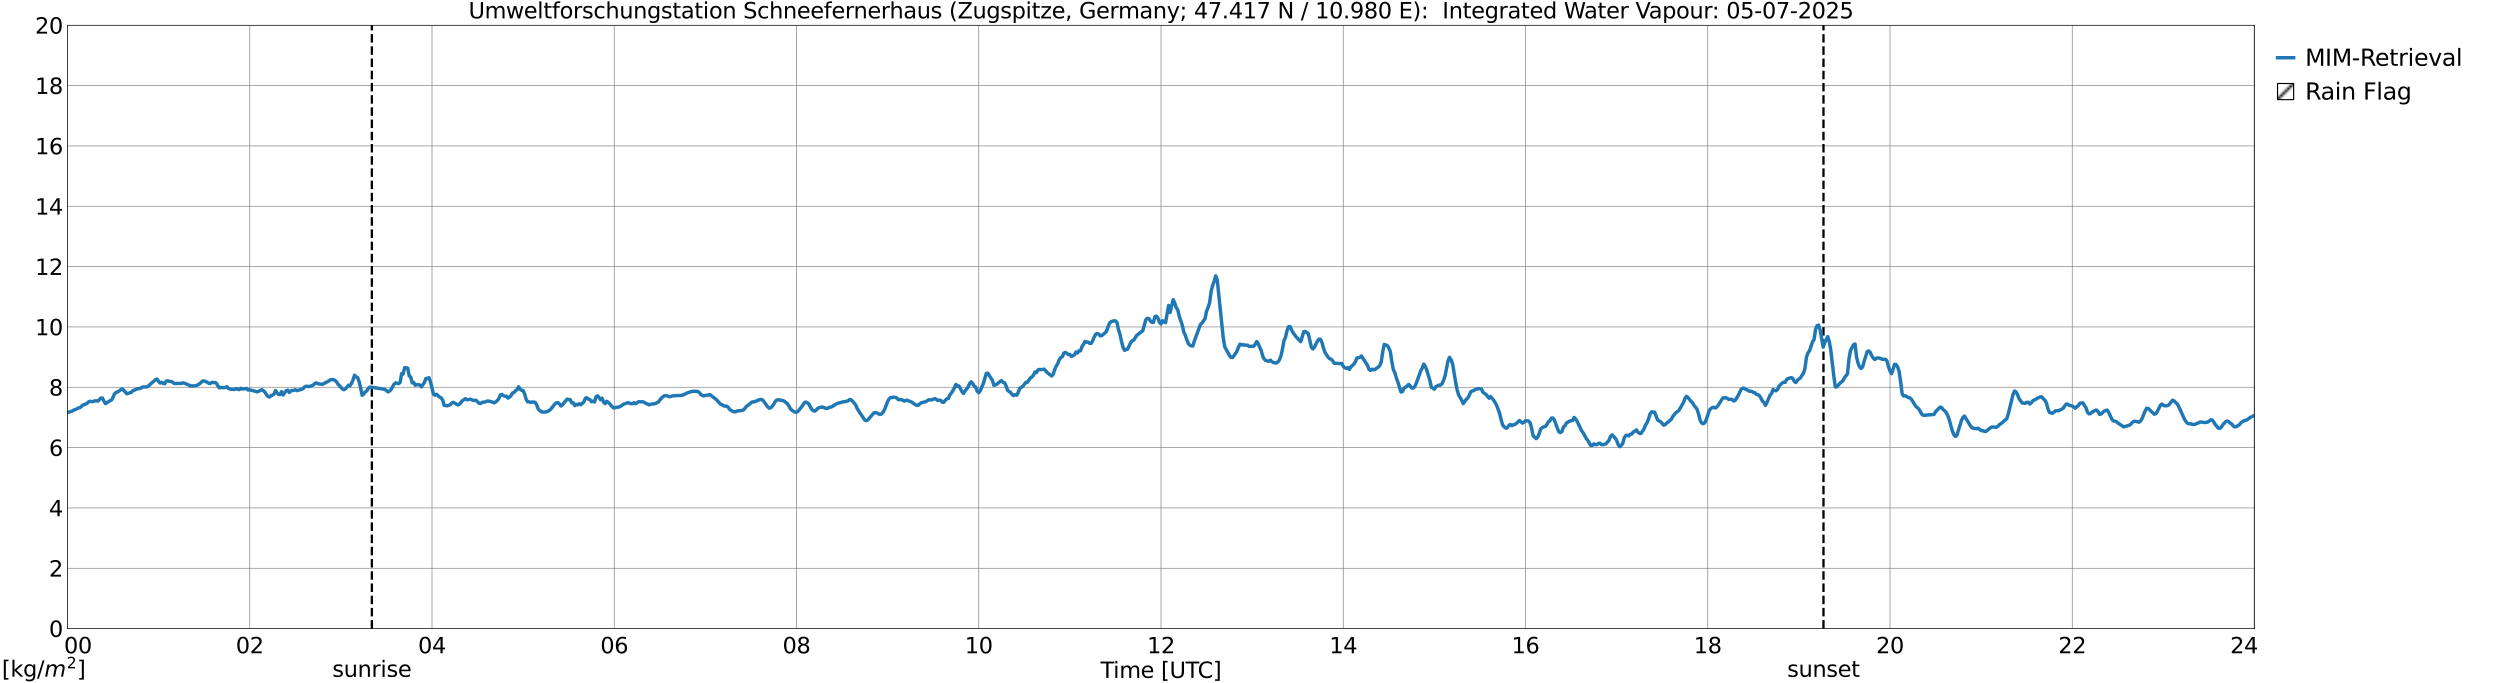 <?xml version="1.0" encoding="utf-8" standalone="no"?>
<!DOCTYPE svg PUBLIC "-//W3C//DTD SVG 1.1//EN"
  "http://www.w3.org/Graphics/SVG/1.1/DTD/svg11.dtd">
<svg xmlns:xlink="http://www.w3.org/1999/xlink" width="1085.4pt" height="296.64pt" viewBox="0 0 1085.4 296.64" xmlns="http://www.w3.org/2000/svg" version="1.1">
 <defs>
  <style type="text/css">*{stroke-linejoin: round; stroke-linecap: butt}</style>
 </defs>
 <g id="figure_1">
  <g id="patch_1">
   <path d="M 0 296.64 
L 1085.4 296.64 
L 1085.4 0 
L 0 0 
z
" style="fill: #ffffff"/>
  </g>
  <g id="axes_1">
   <g id="patch_2">
    <path d="M 29.306 272.909 
L 978.814 272.909 
L 978.814 10.976 
L 29.306 10.976 
z
" style="fill: #ffffff"/>
   </g>
   <g id="patch_3">
    <path d="M 978.814 272.909 
L 978.814 272.909 
L 978.814 10.976 
L 978.814 10.976 
z
" clip-path="url(#p1448f92cef)" style="fill: #d3d3d3; stroke: #d3d3d3; stroke-linejoin: miter"/>
   </g>
   <g id="matplotlib.axis_1">
    <g id="xtick_1">
     <g id="line2d_1">
      <path d="M 29.306 272.909 
L 29.306 10.976 
" clip-path="url(#p1448f92cef)" style="fill: none; stroke: #808080; stroke-width: 0.3; stroke-linecap: square"/>
     </g>
     <g id="line2d_2"/>
     <g id="text_1">
      <!--    00 -->
      <g transform="translate(18.733 283.627) scale(0.095 -0.095)">
       <defs>
        <path id="DejaVuSans-20" transform="scale(0.016)"/>
        <path id="DejaVuSans-30" d="M 2034 4250 
Q 1547 4250 1301 3770 
Q 1056 3291 1056 2328 
Q 1056 1369 1301 889 
Q 1547 409 2034 409 
Q 2525 409 2770 889 
Q 3016 1369 3016 2328 
Q 3016 3291 2770 3770 
Q 2525 4250 2034 4250 
z
M 2034 4750 
Q 2819 4750 3233 4129 
Q 3647 3509 3647 2328 
Q 3647 1150 3233 529 
Q 2819 -91 2034 -91 
Q 1250 -91 836 529 
Q 422 1150 422 2328 
Q 422 3509 836 4129 
Q 1250 4750 2034 4750 
z
" transform="scale(0.016)"/>
       </defs>
       <use xlink:href="#DejaVuSans-20"/>
       <use xlink:href="#DejaVuSans-20" transform="translate(31.787 0)"/>
       <use xlink:href="#DejaVuSans-20" transform="translate(63.574 0)"/>
       <use xlink:href="#DejaVuSans-30" transform="translate(95.361 0)"/>
       <use xlink:href="#DejaVuSans-30" transform="translate(158.984 0)"/>
      </g>
     </g>
    </g>
    <g id="xtick_2">
     <g id="line2d_3">
      <path d="M 108.431 272.909 
L 108.431 10.976 
" clip-path="url(#p1448f92cef)" style="fill: none; stroke: #808080; stroke-width: 0.3; stroke-linecap: square"/>
     </g>
     <g id="line2d_4"/>
     <g id="text_2">
      <!-- 02 -->
      <g transform="translate(102.387 283.627) scale(0.095 -0.095)">
       <defs>
        <path id="DejaVuSans-32" d="M 1228 531 
L 3431 531 
L 3431 0 
L 469 0 
L 469 531 
Q 828 903 1448 1529 
Q 2069 2156 2228 2338 
Q 2531 2678 2651 2914 
Q 2772 3150 2772 3378 
Q 2772 3750 2511 3984 
Q 2250 4219 1831 4219 
Q 1534 4219 1204 4116 
Q 875 4013 500 3803 
L 500 4441 
Q 881 4594 1212 4672 
Q 1544 4750 1819 4750 
Q 2544 4750 2975 4387 
Q 3406 4025 3406 3419 
Q 3406 3131 3298 2873 
Q 3191 2616 2906 2266 
Q 2828 2175 2409 1742 
Q 1991 1309 1228 531 
z
" transform="scale(0.016)"/>
       </defs>
       <use xlink:href="#DejaVuSans-30"/>
       <use xlink:href="#DejaVuSans-32" transform="translate(63.623 0)"/>
      </g>
     </g>
    </g>
    <g id="xtick_3">
     <g id="line2d_5">
      <path d="M 187.557 272.909 
L 187.557 10.976 
" clip-path="url(#p1448f92cef)" style="fill: none; stroke: #808080; stroke-width: 0.3; stroke-linecap: square"/>
     </g>
     <g id="line2d_6"/>
     <g id="text_3">
      <!-- 04 -->
      <g transform="translate(181.513 283.627) scale(0.095 -0.095)">
       <defs>
        <path id="DejaVuSans-34" d="M 2419 4116 
L 825 1625 
L 2419 1625 
L 2419 4116 
z
M 2253 4666 
L 3047 4666 
L 3047 1625 
L 3713 1625 
L 3713 1100 
L 3047 1100 
L 3047 0 
L 2419 0 
L 2419 1100 
L 313 1100 
L 313 1709 
L 2253 4666 
z
" transform="scale(0.016)"/>
       </defs>
       <use xlink:href="#DejaVuSans-30"/>
       <use xlink:href="#DejaVuSans-34" transform="translate(63.623 0)"/>
      </g>
     </g>
    </g>
    <g id="xtick_4">
     <g id="line2d_7">
      <path d="M 266.683 272.909 
L 266.683 10.976 
" clip-path="url(#p1448f92cef)" style="fill: none; stroke: #808080; stroke-width: 0.3; stroke-linecap: square"/>
     </g>
     <g id="line2d_8"/>
     <g id="text_4">
      <!-- 06 -->
      <g transform="translate(260.638 283.627) scale(0.095 -0.095)">
       <defs>
        <path id="DejaVuSans-36" d="M 2113 2584 
Q 1688 2584 1439 2293 
Q 1191 2003 1191 1497 
Q 1191 994 1439 701 
Q 1688 409 2113 409 
Q 2538 409 2786 701 
Q 3034 994 3034 1497 
Q 3034 2003 2786 2293 
Q 2538 2584 2113 2584 
z
M 3366 4563 
L 3366 3988 
Q 3128 4100 2886 4159 
Q 2644 4219 2406 4219 
Q 1781 4219 1451 3797 
Q 1122 3375 1075 2522 
Q 1259 2794 1537 2939 
Q 1816 3084 2150 3084 
Q 2853 3084 3261 2657 
Q 3669 2231 3669 1497 
Q 3669 778 3244 343 
Q 2819 -91 2113 -91 
Q 1303 -91 875 529 
Q 447 1150 447 2328 
Q 447 3434 972 4092 
Q 1497 4750 2381 4750 
Q 2619 4750 2861 4703 
Q 3103 4656 3366 4563 
z
" transform="scale(0.016)"/>
       </defs>
       <use xlink:href="#DejaVuSans-30"/>
       <use xlink:href="#DejaVuSans-36" transform="translate(63.623 0)"/>
      </g>
     </g>
    </g>
    <g id="xtick_5">
     <g id="line2d_9">
      <path d="M 345.808 272.909 
L 345.808 10.976 
" clip-path="url(#p1448f92cef)" style="fill: none; stroke: #808080; stroke-width: 0.3; stroke-linecap: square"/>
     </g>
     <g id="line2d_10"/>
     <g id="text_5">
      <!-- 08 -->
      <g transform="translate(339.764 283.627) scale(0.095 -0.095)">
       <defs>
        <path id="DejaVuSans-38" d="M 2034 2216 
Q 1584 2216 1326 1975 
Q 1069 1734 1069 1313 
Q 1069 891 1326 650 
Q 1584 409 2034 409 
Q 2484 409 2743 651 
Q 3003 894 3003 1313 
Q 3003 1734 2745 1975 
Q 2488 2216 2034 2216 
z
M 1403 2484 
Q 997 2584 770 2862 
Q 544 3141 544 3541 
Q 544 4100 942 4425 
Q 1341 4750 2034 4750 
Q 2731 4750 3128 4425 
Q 3525 4100 3525 3541 
Q 3525 3141 3298 2862 
Q 3072 2584 2669 2484 
Q 3125 2378 3379 2068 
Q 3634 1759 3634 1313 
Q 3634 634 3220 271 
Q 2806 -91 2034 -91 
Q 1263 -91 848 271 
Q 434 634 434 1313 
Q 434 1759 690 2068 
Q 947 2378 1403 2484 
z
M 1172 3481 
Q 1172 3119 1398 2916 
Q 1625 2713 2034 2713 
Q 2441 2713 2670 2916 
Q 2900 3119 2900 3481 
Q 2900 3844 2670 4047 
Q 2441 4250 2034 4250 
Q 1625 4250 1398 4047 
Q 1172 3844 1172 3481 
z
" transform="scale(0.016)"/>
       </defs>
       <use xlink:href="#DejaVuSans-30"/>
       <use xlink:href="#DejaVuSans-38" transform="translate(63.623 0)"/>
      </g>
     </g>
    </g>
    <g id="xtick_6">
     <g id="line2d_11">
      <path d="M 424.934 272.909 
L 424.934 10.976 
" clip-path="url(#p1448f92cef)" style="fill: none; stroke: #808080; stroke-width: 0.3; stroke-linecap: square"/>
     </g>
     <g id="line2d_12"/>
     <g id="text_6">
      <!-- 10 -->
      <g transform="translate(418.89 283.627) scale(0.095 -0.095)">
       <defs>
        <path id="DejaVuSans-31" d="M 794 531 
L 1825 531 
L 1825 4091 
L 703 3866 
L 703 4441 
L 1819 4666 
L 2450 4666 
L 2450 531 
L 3481 531 
L 3481 0 
L 794 0 
L 794 531 
z
" transform="scale(0.016)"/>
       </defs>
       <use xlink:href="#DejaVuSans-31"/>
       <use xlink:href="#DejaVuSans-30" transform="translate(63.623 0)"/>
      </g>
     </g>
    </g>
    <g id="xtick_7">
     <g id="line2d_13">
      <path d="M 504.06 272.909 
L 504.06 10.976 
" clip-path="url(#p1448f92cef)" style="fill: none; stroke: #808080; stroke-width: 0.3; stroke-linecap: square"/>
     </g>
     <g id="line2d_14"/>
     <g id="text_7">
      <!-- 12 -->
      <g transform="translate(498.015 283.627) scale(0.095 -0.095)">
       <use xlink:href="#DejaVuSans-31"/>
       <use xlink:href="#DejaVuSans-32" transform="translate(63.623 0)"/>
      </g>
     </g>
    </g>
    <g id="xtick_8">
     <g id="line2d_15">
      <path d="M 583.185 272.909 
L 583.185 10.976 
" clip-path="url(#p1448f92cef)" style="fill: none; stroke: #808080; stroke-width: 0.3; stroke-linecap: square"/>
     </g>
     <g id="line2d_16"/>
     <g id="text_8">
      <!-- 14 -->
      <g transform="translate(577.141 283.627) scale(0.095 -0.095)">
       <use xlink:href="#DejaVuSans-31"/>
       <use xlink:href="#DejaVuSans-34" transform="translate(63.623 0)"/>
      </g>
     </g>
    </g>
    <g id="xtick_9">
     <g id="line2d_17">
      <path d="M 662.311 272.909 
L 662.311 10.976 
" clip-path="url(#p1448f92cef)" style="fill: none; stroke: #808080; stroke-width: 0.3; stroke-linecap: square"/>
     </g>
     <g id="line2d_18"/>
     <g id="text_9">
      <!-- 16 -->
      <g transform="translate(656.267 283.627) scale(0.095 -0.095)">
       <use xlink:href="#DejaVuSans-31"/>
       <use xlink:href="#DejaVuSans-36" transform="translate(63.623 0)"/>
      </g>
     </g>
    </g>
    <g id="xtick_10">
     <g id="line2d_19">
      <path d="M 741.437 272.909 
L 741.437 10.976 
" clip-path="url(#p1448f92cef)" style="fill: none; stroke: #808080; stroke-width: 0.3; stroke-linecap: square"/>
     </g>
     <g id="line2d_20"/>
     <g id="text_10">
      <!-- 18 -->
      <g transform="translate(735.392 283.627) scale(0.095 -0.095)">
       <use xlink:href="#DejaVuSans-31"/>
       <use xlink:href="#DejaVuSans-38" transform="translate(63.623 0)"/>
      </g>
     </g>
    </g>
    <g id="xtick_11">
     <g id="line2d_21">
      <path d="M 820.562 272.909 
L 820.562 10.976 
" clip-path="url(#p1448f92cef)" style="fill: none; stroke: #808080; stroke-width: 0.3; stroke-linecap: square"/>
     </g>
     <g id="line2d_22"/>
     <g id="text_11">
      <!-- 20 -->
      <g transform="translate(814.518 283.627) scale(0.095 -0.095)">
       <use xlink:href="#DejaVuSans-32"/>
       <use xlink:href="#DejaVuSans-30" transform="translate(63.623 0)"/>
      </g>
     </g>
    </g>
    <g id="xtick_12">
     <g id="line2d_23">
      <path d="M 899.688 272.909 
L 899.688 10.976 
" clip-path="url(#p1448f92cef)" style="fill: none; stroke: #808080; stroke-width: 0.3; stroke-linecap: square"/>
     </g>
     <g id="line2d_24"/>
     <g id="text_12">
      <!-- 22 -->
      <g transform="translate(893.644 283.627) scale(0.095 -0.095)">
       <use xlink:href="#DejaVuSans-32"/>
       <use xlink:href="#DejaVuSans-32" transform="translate(63.623 0)"/>
      </g>
     </g>
    </g>
    <g id="xtick_13">
     <g id="line2d_25">
      <path d="M 978.814 272.909 
L 978.814 10.976 
" clip-path="url(#p1448f92cef)" style="fill: none; stroke: #808080; stroke-width: 0.3; stroke-linecap: square"/>
     </g>
     <g id="line2d_26"/>
     <g id="text_13">
      <!-- 24    -->
      <g transform="translate(968.241 283.627) scale(0.095 -0.095)">
       <use xlink:href="#DejaVuSans-32"/>
       <use xlink:href="#DejaVuSans-34" transform="translate(63.623 0)"/>
       <use xlink:href="#DejaVuSans-20" transform="translate(127.246 0)"/>
       <use xlink:href="#DejaVuSans-20" transform="translate(159.033 0)"/>
       <use xlink:href="#DejaVuSans-20" transform="translate(190.82 0)"/>
      </g>
     </g>
    </g>
    <g id="text_14">
     <!-- Time [UTC] -->
     <g transform="translate(477.806 294.322) scale(0.095 -0.095)">
      <defs>
       <path id="DejaVuSans-54" d="M -19 4666 
L 3928 4666 
L 3928 4134 
L 2272 4134 
L 2272 0 
L 1638 0 
L 1638 4134 
L -19 4134 
L -19 4666 
z
" transform="scale(0.016)"/>
       <path id="DejaVuSans-69" d="M 603 3500 
L 1178 3500 
L 1178 0 
L 603 0 
L 603 3500 
z
M 603 4863 
L 1178 4863 
L 1178 4134 
L 603 4134 
L 603 4863 
z
" transform="scale(0.016)"/>
       <path id="DejaVuSans-6d" d="M 3328 2828 
Q 3544 3216 3844 3400 
Q 4144 3584 4550 3584 
Q 5097 3584 5394 3201 
Q 5691 2819 5691 2113 
L 5691 0 
L 5113 0 
L 5113 2094 
Q 5113 2597 4934 2840 
Q 4756 3084 4391 3084 
Q 3944 3084 3684 2787 
Q 3425 2491 3425 1978 
L 3425 0 
L 2847 0 
L 2847 2094 
Q 2847 2600 2669 2842 
Q 2491 3084 2119 3084 
Q 1678 3084 1418 2786 
Q 1159 2488 1159 1978 
L 1159 0 
L 581 0 
L 581 3500 
L 1159 3500 
L 1159 2956 
Q 1356 3278 1631 3431 
Q 1906 3584 2284 3584 
Q 2666 3584 2933 3390 
Q 3200 3197 3328 2828 
z
" transform="scale(0.016)"/>
       <path id="DejaVuSans-65" d="M 3597 1894 
L 3597 1613 
L 953 1613 
Q 991 1019 1311 708 
Q 1631 397 2203 397 
Q 2534 397 2845 478 
Q 3156 559 3463 722 
L 3463 178 
Q 3153 47 2828 -22 
Q 2503 -91 2169 -91 
Q 1331 -91 842 396 
Q 353 884 353 1716 
Q 353 2575 817 3079 
Q 1281 3584 2069 3584 
Q 2775 3584 3186 3129 
Q 3597 2675 3597 1894 
z
M 3022 2063 
Q 3016 2534 2758 2815 
Q 2500 3097 2075 3097 
Q 1594 3097 1305 2825 
Q 1016 2553 972 2059 
L 3022 2063 
z
" transform="scale(0.016)"/>
       <path id="DejaVuSans-5b" d="M 550 4863 
L 1875 4863 
L 1875 4416 
L 1125 4416 
L 1125 -397 
L 1875 -397 
L 1875 -844 
L 550 -844 
L 550 4863 
z
" transform="scale(0.016)"/>
       <path id="DejaVuSans-55" d="M 556 4666 
L 1191 4666 
L 1191 1831 
Q 1191 1081 1462 751 
Q 1734 422 2344 422 
Q 2950 422 3222 751 
Q 3494 1081 3494 1831 
L 3494 4666 
L 4128 4666 
L 4128 1753 
Q 4128 841 3676 375 
Q 3225 -91 2344 -91 
Q 1459 -91 1007 375 
Q 556 841 556 1753 
L 556 4666 
z
" transform="scale(0.016)"/>
       <path id="DejaVuSans-43" d="M 4122 4306 
L 4122 3641 
Q 3803 3938 3442 4084 
Q 3081 4231 2675 4231 
Q 1875 4231 1450 3742 
Q 1025 3253 1025 2328 
Q 1025 1406 1450 917 
Q 1875 428 2675 428 
Q 3081 428 3442 575 
Q 3803 722 4122 1019 
L 4122 359 
Q 3791 134 3420 21 
Q 3050 -91 2638 -91 
Q 1578 -91 968 557 
Q 359 1206 359 2328 
Q 359 3453 968 4101 
Q 1578 4750 2638 4750 
Q 3056 4750 3426 4639 
Q 3797 4528 4122 4306 
z
" transform="scale(0.016)"/>
       <path id="DejaVuSans-5d" d="M 1947 4863 
L 1947 -844 
L 622 -844 
L 622 -397 
L 1369 -397 
L 1369 4416 
L 622 4416 
L 622 4863 
L 1947 4863 
z
" transform="scale(0.016)"/>
      </defs>
      <use xlink:href="#DejaVuSans-54"/>
      <use xlink:href="#DejaVuSans-69" transform="translate(57.959 0)"/>
      <use xlink:href="#DejaVuSans-6d" transform="translate(85.742 0)"/>
      <use xlink:href="#DejaVuSans-65" transform="translate(183.154 0)"/>
      <use xlink:href="#DejaVuSans-20" transform="translate(244.678 0)"/>
      <use xlink:href="#DejaVuSans-5b" transform="translate(276.465 0)"/>
      <use xlink:href="#DejaVuSans-55" transform="translate(315.479 0)"/>
      <use xlink:href="#DejaVuSans-54" transform="translate(388.672 0)"/>
      <use xlink:href="#DejaVuSans-43" transform="translate(443.881 0)"/>
      <use xlink:href="#DejaVuSans-5d" transform="translate(513.705 0)"/>
     </g>
    </g>
   </g>
   <g id="matplotlib.axis_2">
    <g id="ytick_1">
     <g id="line2d_27">
      <path d="M 29.306 272.909 
L 978.814 272.909 
" clip-path="url(#p1448f92cef)" style="fill: none; stroke: #808080; stroke-width: 0.3; stroke-linecap: square"/>
     </g>
     <g id="line2d_28"/>
     <g id="text_15">
      <!-- 0 -->
      <g transform="translate(21.261 276.518) scale(0.095 -0.095)">
       <use xlink:href="#DejaVuSans-30"/>
      </g>
     </g>
    </g>
    <g id="ytick_2">
     <g id="line2d_29">
      <path d="M 29.306 246.715 
L 978.814 246.715 
" clip-path="url(#p1448f92cef)" style="fill: none; stroke: #808080; stroke-width: 0.3; stroke-linecap: square"/>
     </g>
     <g id="line2d_30"/>
     <g id="text_16">
      <!-- 2 -->
      <g transform="translate(21.261 250.325) scale(0.095 -0.095)">
       <use xlink:href="#DejaVuSans-32"/>
      </g>
     </g>
    </g>
    <g id="ytick_3">
     <g id="line2d_31">
      <path d="M 29.306 220.522 
L 978.814 220.522 
" clip-path="url(#p1448f92cef)" style="fill: none; stroke: #808080; stroke-width: 0.3; stroke-linecap: square"/>
     </g>
     <g id="line2d_32"/>
     <g id="text_17">
      <!-- 4 -->
      <g transform="translate(21.261 224.131) scale(0.095 -0.095)">
       <use xlink:href="#DejaVuSans-34"/>
      </g>
     </g>
    </g>
    <g id="ytick_4">
     <g id="line2d_33">
      <path d="M 29.306 194.329 
L 978.814 194.329 
" clip-path="url(#p1448f92cef)" style="fill: none; stroke: #808080; stroke-width: 0.3; stroke-linecap: square"/>
     </g>
     <g id="line2d_34"/>
     <g id="text_18">
      <!-- 6 -->
      <g transform="translate(21.261 197.938) scale(0.095 -0.095)">
       <use xlink:href="#DejaVuSans-36"/>
      </g>
     </g>
    </g>
    <g id="ytick_5">
     <g id="line2d_35">
      <path d="M 29.306 168.136 
L 978.814 168.136 
" clip-path="url(#p1448f92cef)" style="fill: none; stroke: #808080; stroke-width: 0.3; stroke-linecap: square"/>
     </g>
     <g id="line2d_36"/>
     <g id="text_19">
      <!-- 8 -->
      <g transform="translate(21.261 171.745) scale(0.095 -0.095)">
       <use xlink:href="#DejaVuSans-38"/>
      </g>
     </g>
    </g>
    <g id="ytick_6">
     <g id="line2d_37">
      <path d="M 29.306 141.942 
L 978.814 141.942 
" clip-path="url(#p1448f92cef)" style="fill: none; stroke: #808080; stroke-width: 0.3; stroke-linecap: square"/>
     </g>
     <g id="line2d_38"/>
     <g id="text_20">
      <!-- 10 -->
      <g transform="translate(15.217 145.551) scale(0.095 -0.095)">
       <use xlink:href="#DejaVuSans-31"/>
       <use xlink:href="#DejaVuSans-30" transform="translate(63.623 0)"/>
      </g>
     </g>
    </g>
    <g id="ytick_7">
     <g id="line2d_39">
      <path d="M 29.306 115.749 
L 978.814 115.749 
" clip-path="url(#p1448f92cef)" style="fill: none; stroke: #808080; stroke-width: 0.3; stroke-linecap: square"/>
     </g>
     <g id="line2d_40"/>
     <g id="text_21">
      <!-- 12 -->
      <g transform="translate(15.217 119.358) scale(0.095 -0.095)">
       <use xlink:href="#DejaVuSans-31"/>
       <use xlink:href="#DejaVuSans-32" transform="translate(63.623 0)"/>
      </g>
     </g>
    </g>
    <g id="ytick_8">
     <g id="line2d_41">
      <path d="M 29.306 89.556 
L 978.814 89.556 
" clip-path="url(#p1448f92cef)" style="fill: none; stroke: #808080; stroke-width: 0.3; stroke-linecap: square"/>
     </g>
     <g id="line2d_42"/>
     <g id="text_22">
      <!-- 14 -->
      <g transform="translate(15.217 93.165) scale(0.095 -0.095)">
       <use xlink:href="#DejaVuSans-31"/>
       <use xlink:href="#DejaVuSans-34" transform="translate(63.623 0)"/>
      </g>
     </g>
    </g>
    <g id="ytick_9">
     <g id="line2d_43">
      <path d="M 29.306 63.362 
L 978.814 63.362 
" clip-path="url(#p1448f92cef)" style="fill: none; stroke: #808080; stroke-width: 0.3; stroke-linecap: square"/>
     </g>
     <g id="line2d_44"/>
     <g id="text_23">
      <!-- 16 -->
      <g transform="translate(15.217 66.972) scale(0.095 -0.095)">
       <use xlink:href="#DejaVuSans-31"/>
       <use xlink:href="#DejaVuSans-36" transform="translate(63.623 0)"/>
      </g>
     </g>
    </g>
    <g id="ytick_10">
     <g id="line2d_45">
      <path d="M 29.306 37.169 
L 978.814 37.169 
" clip-path="url(#p1448f92cef)" style="fill: none; stroke: #808080; stroke-width: 0.3; stroke-linecap: square"/>
     </g>
     <g id="line2d_46"/>
     <g id="text_24">
      <!-- 18 -->
      <g transform="translate(15.217 40.778) scale(0.095 -0.095)">
       <use xlink:href="#DejaVuSans-31"/>
       <use xlink:href="#DejaVuSans-38" transform="translate(63.623 0)"/>
      </g>
     </g>
    </g>
    <g id="ytick_11">
     <g id="line2d_47">
      <path d="M 29.306 10.976 
L 978.814 10.976 
" clip-path="url(#p1448f92cef)" style="fill: none; stroke: #808080; stroke-width: 0.3; stroke-linecap: square"/>
     </g>
     <g id="line2d_48"/>
     <g id="text_25">
      <!-- 20 -->
      <g transform="translate(15.217 14.585) scale(0.095 -0.095)">
       <use xlink:href="#DejaVuSans-32"/>
       <use xlink:href="#DejaVuSans-30" transform="translate(63.623 0)"/>
      </g>
     </g>
    </g>
   </g>
   <g id="line2d_49">
    <path d="M 161.446 272.909 
L 161.446 10.976 
" clip-path="url(#p1448f92cef)" style="fill: none; stroke-dasharray: 3.7,1.6; stroke-dashoffset: 0; stroke: #000000"/>
   </g>
   <g id="line2d_50">
    <path d="M 791.682 272.909 
L 791.682 10.976 
" clip-path="url(#p1448f92cef)" style="fill: none; stroke-dasharray: 3.7,1.6; stroke-dashoffset: 0; stroke: #000000"/>
   </g>
   <g id="line2d_51">
    <path d="M 28.646 179.155 
L 29.306 179.16 
L 31.284 178.476 
L 31.943 178.096 
L 33.262 177.55 
L 33.921 177.167 
L 34.581 177.023 
L 35.24 176.579 
L 35.9 175.902 
L 37.218 175.422 
L 37.878 175.009 
L 38.537 174.408 
L 39.197 174.198 
L 39.856 174.413 
L 40.515 174.291 
L 41.175 174.056 
L 41.834 174.016 
L 42.493 174.133 
L 43.812 172.806 
L 44.472 172.819 
L 45.131 174.179 
L 45.79 175.241 
L 47.109 174.349 
L 48.428 173.671 
L 49.087 172.464 
L 49.747 170.956 
L 50.406 170.353 
L 51.065 170.153 
L 52.384 169.262 
L 53.043 168.816 
L 53.703 169.426 
L 55.022 170.956 
L 56.34 170.563 
L 57 170.345 
L 57.659 169.612 
L 58.319 169.399 
L 59.637 168.758 
L 60.956 168.646 
L 61.615 168.154 
L 62.275 167.992 
L 63.594 168.017 
L 64.253 167.707 
L 65.572 166.567 
L 66.231 165.927 
L 66.89 165.442 
L 67.55 164.753 
L 68.209 164.629 
L 68.869 165.647 
L 69.528 166.29 
L 70.187 165.956 
L 70.847 166.492 
L 71.506 166.613 
L 72.166 165.477 
L 72.825 165.315 
L 73.484 165.561 
L 74.144 165.624 
L 74.803 165.809 
L 75.462 166.386 
L 76.122 166.562 
L 76.781 166.442 
L 78.759 166.449 
L 79.419 166.205 
L 80.078 166.365 
L 82.716 167.516 
L 84.694 167.548 
L 86.013 167.026 
L 86.672 166.609 
L 87.991 165.428 
L 88.65 165.432 
L 89.309 165.578 
L 90.628 166.402 
L 91.288 166.496 
L 91.947 166.021 
L 92.606 166.116 
L 93.266 166.046 
L 93.925 166.346 
L 94.584 167.548 
L 95.244 168.422 
L 95.903 168.173 
L 97.222 168.324 
L 97.881 168.23 
L 98.541 167.86 
L 99.2 168.706 
L 100.519 169.038 
L 101.838 169.073 
L 102.497 168.722 
L 103.816 169.163 
L 104.475 168.586 
L 105.135 168.908 
L 107.113 168.682 
L 107.772 169.339 
L 108.431 169.228 
L 111.728 170.133 
L 113.707 169.196 
L 114.366 169.645 
L 115.025 170.241 
L 115.685 171.321 
L 116.344 172.147 
L 117.003 172.367 
L 117.663 171.793 
L 118.322 171.511 
L 118.982 171.085 
L 119.641 169.554 
L 120.3 170.608 
L 120.96 171.274 
L 121.619 171.289 
L 122.278 170.011 
L 122.938 171.495 
L 123.597 170.458 
L 124.257 169.694 
L 124.916 169.387 
L 125.575 170.399 
L 126.235 169.747 
L 128.213 169.231 
L 128.872 169.612 
L 130.85 169.068 
L 131.51 168.806 
L 132.169 168.022 
L 132.829 167.711 
L 133.488 167.727 
L 134.147 167.859 
L 135.466 167.404 
L 136.125 167.054 
L 136.785 166.4 
L 137.444 166.269 
L 138.104 166.634 
L 140.082 166.862 
L 141.4 166.057 
L 142.06 165.821 
L 143.379 164.943 
L 144.038 164.775 
L 144.697 164.866 
L 145.357 165.077 
L 146.016 165.665 
L 146.676 166.684 
L 148.654 168.861 
L 149.313 169.181 
L 149.972 168.816 
L 151.291 167.252 
L 151.951 167.48 
L 152.61 166.482 
L 153.269 164.932 
L 153.929 162.893 
L 154.588 163.583 
L 155.247 163.918 
L 155.907 165.655 
L 156.566 168.358 
L 157.226 171.613 
L 157.885 171.083 
L 158.544 170.186 
L 159.204 169.736 
L 159.863 168.717 
L 160.523 168.068 
L 162.501 168.274 
L 167.116 169.059 
L 168.435 170.129 
L 169.094 169.805 
L 169.754 169.147 
L 171.073 166.828 
L 171.732 166.243 
L 173.051 166.558 
L 173.71 166.044 
L 174.37 162.205 
L 175.029 162.407 
L 175.688 159.583 
L 177.007 159.793 
L 177.666 163.24 
L 178.326 163.704 
L 178.985 166.247 
L 179.645 166.066 
L 180.304 167.252 
L 180.963 167.036 
L 181.623 166.948 
L 182.282 167.199 
L 182.941 167.954 
L 184.26 166.017 
L 184.92 164.273 
L 185.579 164.335 
L 186.238 163.984 
L 186.898 165.773 
L 188.216 171.169 
L 188.876 171.581 
L 189.535 171.17 
L 190.854 172.408 
L 191.513 172.67 
L 192.173 173.684 
L 192.832 175.964 
L 194.151 176.171 
L 195.47 175.765 
L 196.129 174.945 
L 196.788 174.685 
L 198.767 175.794 
L 199.426 175.536 
L 200.745 173.992 
L 202.063 173.085 
L 202.723 173.583 
L 204.042 173.319 
L 204.701 173.477 
L 205.36 173.881 
L 206.679 173.775 
L 207.998 175.113 
L 208.657 175.201 
L 209.317 174.714 
L 209.976 174.539 
L 210.635 174.564 
L 211.295 174.191 
L 211.954 174.086 
L 213.932 174.599 
L 214.592 174.902 
L 215.251 174.487 
L 215.91 173.879 
L 216.57 173.044 
L 217.229 171.488 
L 217.889 171.261 
L 218.548 171.759 
L 219.207 172.041 
L 219.867 172.004 
L 220.526 172.84 
L 221.186 172.402 
L 221.845 171.805 
L 222.504 170.625 
L 223.164 170.437 
L 223.823 169.608 
L 224.482 169.145 
L 225.142 167.929 
L 225.801 168.986 
L 226.461 169.46 
L 227.12 169.536 
L 227.779 171.085 
L 228.439 173.362 
L 229.098 174.496 
L 229.757 174.441 
L 230.417 174.706 
L 231.076 174.543 
L 231.736 174.549 
L 232.395 174.736 
L 233.054 175.867 
L 233.714 177.707 
L 235.033 178.772 
L 236.351 178.954 
L 237.67 178.663 
L 238.989 177.804 
L 240.967 175.319 
L 241.626 174.876 
L 242.286 174.822 
L 242.945 175.423 
L 243.604 176.272 
L 244.264 175.687 
L 244.923 174.816 
L 246.242 173.268 
L 246.901 173.463 
L 247.561 173.503 
L 248.22 174.907 
L 248.88 174.825 
L 249.539 176.135 
L 250.198 175.54 
L 250.858 175.756 
L 251.517 175.286 
L 252.176 175.707 
L 253.495 174.496 
L 254.155 172.902 
L 254.814 172.676 
L 255.473 173.319 
L 256.133 173.48 
L 256.792 174.431 
L 257.451 174.146 
L 258.111 174.554 
L 258.77 172.257 
L 259.43 171.858 
L 260.089 172.564 
L 260.748 173.549 
L 261.408 172.898 
L 262.067 174.651 
L 262.726 175.239 
L 263.386 174.226 
L 264.045 174.662 
L 264.705 175.285 
L 265.364 176.135 
L 266.023 176.79 
L 266.683 177.152 
L 267.342 176.841 
L 268.661 176.758 
L 269.98 176.059 
L 270.639 175.517 
L 271.958 175.064 
L 272.617 174.8 
L 273.936 175.279 
L 274.595 175.272 
L 275.255 174.861 
L 275.914 175.265 
L 277.233 174.407 
L 279.211 174.462 
L 279.87 174.758 
L 280.53 175.254 
L 281.189 175.382 
L 281.849 175.769 
L 282.508 175.509 
L 284.486 175.211 
L 285.805 174.565 
L 287.124 172.873 
L 287.783 172.28 
L 288.442 171.861 
L 289.102 171.741 
L 290.42 172.183 
L 291.08 172.191 
L 292.399 171.752 
L 293.058 171.865 
L 293.717 171.738 
L 295.696 171.7 
L 297.014 171.317 
L 297.674 170.891 
L 299.652 170.141 
L 300.971 169.869 
L 302.289 169.887 
L 302.949 169.971 
L 303.608 170.424 
L 304.267 171.238 
L 304.927 171.735 
L 305.586 171.849 
L 308.224 171.342 
L 310.861 173.359 
L 312.839 175.501 
L 313.499 175.763 
L 314.158 176.162 
L 314.818 176.345 
L 315.477 176.333 
L 316.136 176.816 
L 316.796 177.758 
L 318.114 178.598 
L 318.774 178.815 
L 319.433 178.751 
L 320.093 178.413 
L 322.071 178.225 
L 322.73 177.998 
L 323.39 177.341 
L 324.049 176.443 
L 325.368 175.51 
L 326.027 174.887 
L 326.686 174.462 
L 327.346 174.52 
L 328.005 174.203 
L 328.665 174.052 
L 329.324 173.618 
L 330.643 173.415 
L 331.302 173.878 
L 333.28 176.616 
L 333.94 177.206 
L 334.599 177.067 
L 335.258 176.434 
L 335.918 175.479 
L 336.577 174.309 
L 337.236 173.68 
L 337.896 173.55 
L 339.874 173.922 
L 340.533 174.188 
L 341.852 175.276 
L 342.512 176.244 
L 343.171 177.483 
L 343.83 178.126 
L 345.149 178.969 
L 345.808 178.953 
L 346.468 178.558 
L 348.446 176.074 
L 349.105 175.032 
L 349.765 174.579 
L 350.424 174.8 
L 351.083 175.278 
L 352.402 177.745 
L 353.062 178.293 
L 353.721 178.497 
L 354.38 178.037 
L 355.04 177.301 
L 355.699 176.927 
L 357.018 176.698 
L 358.337 177.223 
L 358.996 177.365 
L 360.315 176.795 
L 360.974 176.688 
L 362.952 175.449 
L 363.612 175.145 
L 366.249 174.414 
L 366.909 174.368 
L 368.227 173.996 
L 368.887 173.447 
L 369.546 173.627 
L 370.206 174.223 
L 371.524 175.855 
L 372.184 177.417 
L 373.502 179.489 
L 375.481 182.389 
L 376.14 182.644 
L 376.799 182.28 
L 379.437 179.201 
L 380.756 179.249 
L 381.415 179.709 
L 382.074 179.894 
L 382.734 179.72 
L 383.393 178.934 
L 384.053 177.787 
L 385.371 174.329 
L 386.031 173.13 
L 386.69 172.575 
L 387.349 172.597 
L 388.009 172.41 
L 389.328 172.732 
L 389.987 173.523 
L 391.306 173.532 
L 391.965 173.715 
L 392.624 174.178 
L 393.284 173.805 
L 393.943 173.8 
L 395.921 174.64 
L 397.24 175.576 
L 397.899 175.918 
L 398.559 175.997 
L 399.878 174.885 
L 401.196 174.563 
L 401.856 174.413 
L 403.175 173.587 
L 404.493 173.619 
L 405.812 173.059 
L 406.471 173.364 
L 407.131 173.885 
L 407.79 173.684 
L 408.45 173.83 
L 409.109 174.629 
L 409.768 174.663 
L 410.428 173.759 
L 411.087 173.127 
L 411.746 172.987 
L 412.406 171.414 
L 413.065 170.634 
L 414.384 168.435 
L 415.043 166.889 
L 415.703 167.644 
L 416.362 167.583 
L 417.681 170.087 
L 418.34 170.843 
L 419 169.709 
L 420.318 168.016 
L 420.978 166.487 
L 421.637 165.784 
L 422.297 166.521 
L 422.956 167.635 
L 423.615 168.081 
L 424.275 169.845 
L 424.934 170.507 
L 425.593 169.62 
L 426.912 166.52 
L 428.231 162.088 
L 428.89 162.035 
L 430.869 165.168 
L 431.528 167.327 
L 432.847 166.79 
L 434.165 165.618 
L 434.825 165.25 
L 435.484 166.031 
L 436.144 166.184 
L 436.803 167.569 
L 437.462 169.456 
L 438.122 170.005 
L 438.781 170.341 
L 439.44 171.327 
L 440.1 171.775 
L 440.759 171.345 
L 441.419 171.559 
L 442.078 170.398 
L 442.737 168.638 
L 444.056 167.713 
L 445.375 166.028 
L 446.034 165.963 
L 447.353 164.094 
L 448.012 163.682 
L 448.672 162.902 
L 449.331 161.509 
L 449.991 161.778 
L 450.65 160.588 
L 451.309 160.418 
L 451.969 160.489 
L 453.287 160.267 
L 454.606 161.678 
L 455.925 162.772 
L 456.584 163.225 
L 457.244 162.501 
L 457.903 160.466 
L 458.563 158.97 
L 459.222 157.915 
L 459.881 156.161 
L 460.541 155.266 
L 461.2 154.91 
L 461.859 153.33 
L 462.519 152.978 
L 463.178 153.378 
L 463.838 153.922 
L 464.497 153.896 
L 465.156 154.772 
L 466.475 154.078 
L 467.134 152.839 
L 467.794 153.285 
L 468.453 152.296 
L 469.113 152.3 
L 469.772 150.412 
L 470.431 149.463 
L 471.091 148.24 
L 471.75 148.542 
L 472.409 148.545 
L 473.069 149.06 
L 473.728 149.07 
L 474.388 147.997 
L 475.047 146.34 
L 475.706 145.106 
L 476.366 144.818 
L 477.025 144.999 
L 477.685 145.832 
L 478.344 145.703 
L 479.663 144.594 
L 480.322 143.93 
L 481.641 140.429 
L 482.3 139.715 
L 483.619 139.28 
L 484.278 139.326 
L 484.938 139.985 
L 485.597 143.124 
L 486.256 145.17 
L 486.916 148.254 
L 487.575 150.776 
L 488.235 152.089 
L 488.894 151.744 
L 489.553 151.625 
L 490.872 148.809 
L 491.532 147.941 
L 492.191 147.737 
L 493.51 145.615 
L 496.147 143.596 
L 497.466 138.816 
L 498.125 138.205 
L 498.785 138.318 
L 499.444 139.307 
L 500.103 139.983 
L 500.763 140.01 
L 501.422 137.496 
L 502.082 137.225 
L 502.741 138.091 
L 503.4 139.938 
L 504.06 140.652 
L 504.719 139.26 
L 505.379 139.749 
L 506.038 140.084 
L 507.357 132.609 
L 508.016 135.648 
L 509.335 130.117 
L 509.994 131.446 
L 510.654 133.544 
L 511.313 134.446 
L 511.972 137.279 
L 513.291 141.14 
L 513.95 144.192 
L 514.61 145.557 
L 515.269 147.527 
L 515.929 149.135 
L 516.588 149.883 
L 517.247 150.173 
L 517.907 150.221 
L 518.566 147.981 
L 521.204 140.815 
L 521.863 140.238 
L 523.182 138.325 
L 523.841 135.075 
L 524.501 133.465 
L 525.16 131.46 
L 525.819 126.545 
L 526.479 123.895 
L 527.138 122.168 
L 527.797 119.772 
L 528.457 121.386 
L 531.094 146.776 
L 531.754 150.602 
L 533.732 154.212 
L 534.391 155.11 
L 535.051 155.223 
L 535.71 154.496 
L 537.029 152.495 
L 537.688 150.733 
L 538.348 149.409 
L 539.007 149.787 
L 539.666 149.593 
L 540.326 149.846 
L 541.644 149.87 
L 542.304 150.386 
L 544.282 150.316 
L 544.941 149.541 
L 545.601 148.307 
L 546.26 149.215 
L 547.579 152.247 
L 548.238 154.69 
L 548.898 155.912 
L 549.557 156.565 
L 550.876 156.845 
L 551.535 156.346 
L 552.195 156.99 
L 552.854 157.42 
L 554.173 157.605 
L 554.832 157.123 
L 555.491 156.173 
L 556.151 154.498 
L 556.81 151.472 
L 557.47 147.915 
L 558.129 146.37 
L 558.788 143.516 
L 559.448 141.798 
L 560.107 141.746 
L 560.766 143.267 
L 561.426 144.495 
L 562.745 146.258 
L 564.723 148.354 
L 566.042 143.955 
L 566.701 143.871 
L 568.02 144.885 
L 569.338 150.729 
L 569.998 151.488 
L 570.657 150.742 
L 571.976 148.116 
L 572.635 147.258 
L 573.295 147.306 
L 573.954 148.717 
L 574.613 151.205 
L 575.273 153.005 
L 576.592 155.072 
L 577.251 155.712 
L 577.91 155.95 
L 578.57 156.631 
L 579.229 157.702 
L 580.548 157.739 
L 581.207 157.865 
L 582.526 157.827 
L 583.185 159.047 
L 583.845 159.687 
L 584.504 159.899 
L 585.164 159.59 
L 585.823 160.41 
L 586.482 159.258 
L 587.801 158.098 
L 588.46 157.031 
L 589.12 155.414 
L 590.439 155.162 
L 591.098 154.559 
L 593.736 158.646 
L 594.395 160.445 
L 595.054 160.776 
L 595.714 160.302 
L 596.373 160.571 
L 597.032 160.307 
L 598.351 159.374 
L 599.011 158.791 
L 599.67 157.214 
L 600.329 152.701 
L 600.989 149.531 
L 602.307 150.03 
L 602.967 151.083 
L 603.626 152.625 
L 604.286 157.037 
L 604.945 160.502 
L 605.604 161.91 
L 606.264 164.171 
L 606.923 165.938 
L 608.242 170.192 
L 608.901 169.983 
L 609.561 168.58 
L 610.879 167.613 
L 611.539 166.926 
L 612.198 167.453 
L 612.858 168.439 
L 613.517 168.478 
L 614.176 167.896 
L 614.836 166.522 
L 616.814 161.039 
L 617.473 159.796 
L 618.133 158.072 
L 618.792 159.044 
L 619.451 160.76 
L 620.77 165.092 
L 621.429 168.098 
L 622.748 168.973 
L 623.408 167.872 
L 624.726 167.192 
L 625.386 167.182 
L 626.045 166.686 
L 626.705 165.243 
L 627.364 163.239 
L 628.683 156.641 
L 629.342 155.138 
L 630.001 156.196 
L 630.661 157.965 
L 631.98 165.935 
L 632.639 169.32 
L 633.298 171.495 
L 634.617 173.764 
L 635.276 175.227 
L 636.595 173.382 
L 637.255 172.77 
L 637.914 171.594 
L 638.573 170.07 
L 639.233 169.738 
L 639.892 169.545 
L 640.552 169.044 
L 641.87 168.777 
L 642.53 168.773 
L 643.189 168.894 
L 643.848 170.309 
L 645.167 171.248 
L 646.486 172.906 
L 647.145 172.175 
L 648.464 173.76 
L 649.123 174.764 
L 649.783 175.998 
L 651.102 179.563 
L 651.761 182.385 
L 652.42 184.537 
L 653.08 185.356 
L 653.739 185.87 
L 654.399 185.772 
L 655.058 184.714 
L 655.717 184.27 
L 656.377 184.843 
L 657.036 184.432 
L 657.695 184.283 
L 658.355 183.818 
L 659.674 182.578 
L 660.992 183.691 
L 661.652 183.311 
L 662.311 182.666 
L 663.63 182.802 
L 664.289 183.501 
L 664.949 185.838 
L 665.608 189.183 
L 666.927 190.418 
L 667.586 189.794 
L 668.246 188.331 
L 668.905 186.263 
L 669.564 185.694 
L 670.224 185.281 
L 670.883 185.196 
L 671.542 184.355 
L 672.202 183.193 
L 672.861 182.684 
L 673.521 181.528 
L 674.18 181.495 
L 674.839 182.304 
L 676.158 185.99 
L 676.817 187.5 
L 677.477 187.801 
L 678.136 187.325 
L 678.796 185.354 
L 679.455 184.87 
L 680.114 183.604 
L 682.092 182.562 
L 682.752 182.638 
L 683.411 181.271 
L 684.071 181.852 
L 684.73 182.928 
L 686.708 187.08 
L 687.368 187.887 
L 688.686 190.361 
L 689.346 191.209 
L 690.664 193.386 
L 691.324 193.377 
L 691.983 192.698 
L 692.643 193.054 
L 693.302 193.062 
L 693.961 192.534 
L 694.621 192.385 
L 695.28 193.067 
L 695.939 193.057 
L 697.258 192.686 
L 698.577 191.126 
L 699.236 189.457 
L 699.896 188.796 
L 701.215 190.15 
L 701.874 191.193 
L 702.533 193.003 
L 703.193 193.941 
L 703.852 193.391 
L 704.511 192.555 
L 705.171 190.136 
L 705.83 189.11 
L 706.49 188.942 
L 707.149 189.28 
L 707.808 188.544 
L 708.468 188.429 
L 709.127 187.481 
L 709.786 187.251 
L 710.446 186.631 
L 711.105 187.625 
L 711.765 188.133 
L 712.424 188.192 
L 713.743 186.231 
L 714.402 184.578 
L 715.062 183.572 
L 715.721 181.952 
L 716.38 179.724 
L 717.04 178.787 
L 717.699 178.93 
L 718.358 178.936 
L 719.677 182.35 
L 720.996 183.127 
L 722.315 184.593 
L 722.974 184.352 
L 723.633 183.615 
L 724.293 183.224 
L 725.612 182.042 
L 726.271 180.796 
L 727.59 179.177 
L 728.909 178.194 
L 730.887 174.754 
L 731.546 172.993 
L 732.205 172.046 
L 732.865 172.61 
L 734.184 174.256 
L 734.843 174.872 
L 735.502 176.048 
L 736.162 176.805 
L 736.821 177.764 
L 737.48 179.823 
L 738.14 182.536 
L 738.799 183.673 
L 739.459 183.952 
L 740.118 183.58 
L 740.777 182.254 
L 742.096 178.224 
L 742.756 177.403 
L 743.415 176.957 
L 744.074 176.811 
L 744.734 177.129 
L 745.393 176.699 
L 746.052 175.811 
L 747.371 173.74 
L 748.031 172.767 
L 749.349 172.675 
L 750.668 173.426 
L 751.327 173.286 
L 751.987 173.431 
L 752.646 174.086 
L 753.306 173.882 
L 754.624 171.747 
L 755.943 169.006 
L 756.602 168.572 
L 757.262 168.552 
L 757.921 169.025 
L 758.581 169.274 
L 759.24 169.784 
L 760.559 169.947 
L 761.218 170.378 
L 761.878 170.484 
L 762.537 171.263 
L 763.196 171.279 
L 763.856 171.814 
L 764.515 172.821 
L 765.174 174.097 
L 765.834 174.764 
L 766.493 175.992 
L 767.153 174.75 
L 768.471 171.559 
L 769.131 170.876 
L 769.79 169.121 
L 770.449 169.55 
L 771.109 169.664 
L 771.768 169.022 
L 772.428 167.608 
L 773.746 166.284 
L 774.406 165.952 
L 775.065 165.988 
L 775.725 164.732 
L 776.384 164.298 
L 777.043 164.191 
L 777.703 163.932 
L 778.362 164.298 
L 779.021 165.637 
L 779.681 166.089 
L 780.34 165.066 
L 781.659 164.1 
L 782.318 162.974 
L 782.978 162.123 
L 783.637 159.99 
L 784.296 155.053 
L 784.956 153.18 
L 785.615 152.313 
L 786.934 148.366 
L 787.593 147.45 
L 788.253 142.978 
L 788.912 141.374 
L 789.572 141.182 
L 790.231 143.24 
L 791.55 150.73 
L 792.209 148.793 
L 793.528 146.144 
L 794.187 148.244 
L 794.847 152.025 
L 796.165 163.278 
L 796.825 168.005 
L 797.484 167.932 
L 798.803 166.429 
L 800.122 165.301 
L 800.781 163.978 
L 802.1 162.292 
L 802.759 155.735 
L 803.419 152.097 
L 804.737 149.639 
L 805.397 149.354 
L 806.056 155.068 
L 806.715 157.741 
L 807.375 159.419 
L 808.034 159.958 
L 808.694 159.262 
L 809.353 156.766 
L 810.672 152.648 
L 811.331 152.361 
L 811.99 152.992 
L 812.65 154.524 
L 813.309 155.471 
L 813.969 156.087 
L 814.628 155.529 
L 815.287 155.385 
L 815.947 155.491 
L 817.265 155.983 
L 818.584 155.999 
L 819.244 156.678 
L 819.903 159.244 
L 820.562 161.081 
L 821.222 162.242 
L 821.881 160.395 
L 822.541 158.176 
L 823.2 158.238 
L 823.859 159.24 
L 824.519 161.257 
L 825.178 165.76 
L 825.837 171.037 
L 826.497 171.922 
L 827.156 171.811 
L 828.475 172.596 
L 829.134 172.716 
L 829.794 173.267 
L 831.772 176.416 
L 833.091 177.6 
L 834.409 179.903 
L 835.069 180.32 
L 839.684 179.944 
L 840.344 178.734 
L 842.322 176.74 
L 842.981 176.962 
L 843.641 177.845 
L 844.3 178.349 
L 844.959 179.085 
L 845.619 180.371 
L 846.278 182.228 
L 847.597 186.998 
L 848.256 188.648 
L 848.916 189.485 
L 849.575 189.038 
L 851.553 182.664 
L 852.213 181.21 
L 852.872 180.641 
L 855.51 184.919 
L 856.169 185.684 
L 856.828 185.969 
L 858.147 186.128 
L 858.806 185.914 
L 860.125 186.935 
L 860.785 186.984 
L 861.444 187.232 
L 862.103 187.348 
L 864.082 185.807 
L 864.741 185.401 
L 865.4 185.39 
L 866.719 185.541 
L 867.378 185.089 
L 868.038 184.395 
L 869.357 183.451 
L 870.016 182.799 
L 870.675 182.304 
L 871.335 181.626 
L 871.994 179.408 
L 873.972 171.248 
L 874.632 169.776 
L 875.291 170.177 
L 875.95 171.391 
L 876.61 173.076 
L 877.929 174.929 
L 879.247 175.115 
L 879.907 174.675 
L 880.566 174.619 
L 881.225 175.423 
L 881.885 174.915 
L 882.544 173.987 
L 883.863 173.378 
L 884.522 172.826 
L 885.182 172.687 
L 885.841 172.269 
L 886.5 172.33 
L 887.16 173.157 
L 887.819 173.724 
L 888.479 174.973 
L 889.138 177.494 
L 889.797 179.08 
L 891.116 179.442 
L 892.435 178.353 
L 893.754 178.313 
L 895.732 177.322 
L 896.391 176.271 
L 897.051 175.456 
L 897.71 175.453 
L 898.369 175.983 
L 899.688 176.257 
L 901.007 177.244 
L 901.666 176.521 
L 902.326 176.153 
L 902.985 175.086 
L 904.304 174.915 
L 904.963 176.032 
L 905.622 176.913 
L 906.282 178.938 
L 906.941 179.661 
L 907.601 179.58 
L 908.26 178.967 
L 909.579 178.188 
L 910.238 178.027 
L 910.898 178.665 
L 911.557 179.883 
L 912.216 179.766 
L 913.535 178.477 
L 914.854 178.04 
L 915.513 179.024 
L 916.832 181.886 
L 917.491 182.709 
L 918.81 183.022 
L 919.469 183.644 
L 922.107 185.354 
L 924.745 184.484 
L 926.063 183.146 
L 926.723 182.885 
L 927.382 182.957 
L 928.701 183.294 
L 929.36 182.74 
L 930.02 181.667 
L 931.338 178.425 
L 931.998 177.239 
L 932.657 177.335 
L 935.295 179.843 
L 935.954 179.582 
L 936.613 178.628 
L 937.932 176 
L 938.592 175.41 
L 939.251 175.969 
L 939.91 176.212 
L 941.229 176.073 
L 941.888 175.505 
L 943.207 173.778 
L 943.867 174.031 
L 945.185 175.308 
L 945.845 176.322 
L 948.482 182.143 
L 949.142 183.137 
L 949.801 183.834 
L 950.46 184.003 
L 951.12 183.973 
L 951.779 184.291 
L 953.098 184.194 
L 953.757 183.842 
L 954.417 183.645 
L 955.076 183.232 
L 955.735 183.226 
L 957.054 183.468 
L 958.373 183.292 
L 959.032 182.914 
L 959.692 182.315 
L 960.351 182.291 
L 961.01 183.039 
L 961.67 184.153 
L 962.989 185.808 
L 963.648 186.027 
L 964.307 185.629 
L 964.967 184.555 
L 966.285 183.04 
L 966.945 182.807 
L 967.604 183.062 
L 968.264 183.677 
L 968.923 184.042 
L 969.582 184.932 
L 970.242 185.34 
L 970.901 185.25 
L 972.22 184.419 
L 972.879 183.643 
L 973.539 183.079 
L 974.198 182.675 
L 975.517 182.305 
L 976.836 181.328 
L 978.154 180.647 
L 978.154 180.647 
" clip-path="url(#p1448f92cef)" style="fill: none; stroke: #1f77b4; stroke-width: 1.5; stroke-linecap: square"/>
   </g>
   <g id="patch_4">
    <path d="M 29.306 272.909 
L 29.306 10.976 
" style="fill: none; stroke: #000000; stroke-width: 0.3; stroke-linejoin: miter; stroke-linecap: square"/>
   </g>
   <g id="patch_5">
    <path d="M 978.814 272.909 
L 978.814 10.976 
" style="fill: none; stroke: #000000; stroke-width: 0.3; stroke-linejoin: miter; stroke-linecap: square"/>
   </g>
   <g id="patch_6">
    <path d="M 29.306 272.909 
L 978.814 272.909 
" style="fill: none; stroke: #000000; stroke-width: 0.3; stroke-linejoin: miter; stroke-linecap: square"/>
   </g>
   <g id="patch_7">
    <path d="M 29.306 10.976 
L 978.814 10.976 
" style="fill: none; stroke: #000000; stroke-width: 0.3; stroke-linejoin: miter; stroke-linecap: square"/>
   </g>
   <g id="text_26">
    <!-- sunrise -->
    <g transform="translate(144.281 293.863) scale(0.095 -0.095)">
     <defs>
      <path id="DejaVuSans-73" d="M 2834 3397 
L 2834 2853 
Q 2591 2978 2328 3040 
Q 2066 3103 1784 3103 
Q 1356 3103 1142 2972 
Q 928 2841 928 2578 
Q 928 2378 1081 2264 
Q 1234 2150 1697 2047 
L 1894 2003 
Q 2506 1872 2764 1633 
Q 3022 1394 3022 966 
Q 3022 478 2636 193 
Q 2250 -91 1575 -91 
Q 1294 -91 989 -36 
Q 684 19 347 128 
L 347 722 
Q 666 556 975 473 
Q 1284 391 1588 391 
Q 1994 391 2212 530 
Q 2431 669 2431 922 
Q 2431 1156 2273 1281 
Q 2116 1406 1581 1522 
L 1381 1569 
Q 847 1681 609 1914 
Q 372 2147 372 2553 
Q 372 3047 722 3315 
Q 1072 3584 1716 3584 
Q 2034 3584 2315 3537 
Q 2597 3491 2834 3397 
z
" transform="scale(0.016)"/>
      <path id="DejaVuSans-75" d="M 544 1381 
L 544 3500 
L 1119 3500 
L 1119 1403 
Q 1119 906 1312 657 
Q 1506 409 1894 409 
Q 2359 409 2629 706 
Q 2900 1003 2900 1516 
L 2900 3500 
L 3475 3500 
L 3475 0 
L 2900 0 
L 2900 538 
Q 2691 219 2414 64 
Q 2138 -91 1772 -91 
Q 1169 -91 856 284 
Q 544 659 544 1381 
z
M 1991 3584 
L 1991 3584 
z
" transform="scale(0.016)"/>
      <path id="DejaVuSans-6e" d="M 3513 2113 
L 3513 0 
L 2938 0 
L 2938 2094 
Q 2938 2591 2744 2837 
Q 2550 3084 2163 3084 
Q 1697 3084 1428 2787 
Q 1159 2491 1159 1978 
L 1159 0 
L 581 0 
L 581 3500 
L 1159 3500 
L 1159 2956 
Q 1366 3272 1645 3428 
Q 1925 3584 2291 3584 
Q 2894 3584 3203 3211 
Q 3513 2838 3513 2113 
z
" transform="scale(0.016)"/>
      <path id="DejaVuSans-72" d="M 2631 2963 
Q 2534 3019 2420 3045 
Q 2306 3072 2169 3072 
Q 1681 3072 1420 2755 
Q 1159 2438 1159 1844 
L 1159 0 
L 581 0 
L 581 3500 
L 1159 3500 
L 1159 2956 
Q 1341 3275 1631 3429 
Q 1922 3584 2338 3584 
Q 2397 3584 2469 3576 
Q 2541 3569 2628 3553 
L 2631 2963 
z
" transform="scale(0.016)"/>
     </defs>
     <use xlink:href="#DejaVuSans-73"/>
     <use xlink:href="#DejaVuSans-75" transform="translate(52.1 0)"/>
     <use xlink:href="#DejaVuSans-6e" transform="translate(115.479 0)"/>
     <use xlink:href="#DejaVuSans-72" transform="translate(178.857 0)"/>
     <use xlink:href="#DejaVuSans-69" transform="translate(219.971 0)"/>
     <use xlink:href="#DejaVuSans-73" transform="translate(247.754 0)"/>
     <use xlink:href="#DejaVuSans-65" transform="translate(299.854 0)"/>
    </g>
   </g>
   <g id="text_27">
    <!-- sunset -->
    <g transform="translate(775.927 293.863) scale(0.095 -0.095)">
     <defs>
      <path id="DejaVuSans-74" d="M 1172 4494 
L 1172 3500 
L 2356 3500 
L 2356 3053 
L 1172 3053 
L 1172 1153 
Q 1172 725 1289 603 
Q 1406 481 1766 481 
L 2356 481 
L 2356 0 
L 1766 0 
Q 1100 0 847 248 
Q 594 497 594 1153 
L 594 3053 
L 172 3053 
L 172 3500 
L 594 3500 
L 594 4494 
L 1172 4494 
z
" transform="scale(0.016)"/>
     </defs>
     <use xlink:href="#DejaVuSans-73"/>
     <use xlink:href="#DejaVuSans-75" transform="translate(52.1 0)"/>
     <use xlink:href="#DejaVuSans-6e" transform="translate(115.479 0)"/>
     <use xlink:href="#DejaVuSans-73" transform="translate(178.857 0)"/>
     <use xlink:href="#DejaVuSans-65" transform="translate(230.957 0)"/>
     <use xlink:href="#DejaVuSans-74" transform="translate(292.48 0)"/>
    </g>
   </g>
   <g id="text_28">
    <!-- [kg/$m^2$] -->
    <g transform="translate(0.821 293.863) scale(0.095 -0.095)">
     <defs>
      <path id="DejaVuSans-6b" d="M 581 4863 
L 1159 4863 
L 1159 1991 
L 2875 3500 
L 3609 3500 
L 1753 1863 
L 3688 0 
L 2938 0 
L 1159 1709 
L 1159 0 
L 581 0 
L 581 4863 
z
" transform="scale(0.016)"/>
      <path id="DejaVuSans-67" d="M 2906 1791 
Q 2906 2416 2648 2759 
Q 2391 3103 1925 3103 
Q 1463 3103 1205 2759 
Q 947 2416 947 1791 
Q 947 1169 1205 825 
Q 1463 481 1925 481 
Q 2391 481 2648 825 
Q 2906 1169 2906 1791 
z
M 3481 434 
Q 3481 -459 3084 -895 
Q 2688 -1331 1869 -1331 
Q 1566 -1331 1297 -1286 
Q 1028 -1241 775 -1147 
L 775 -588 
Q 1028 -725 1275 -790 
Q 1522 -856 1778 -856 
Q 2344 -856 2625 -561 
Q 2906 -266 2906 331 
L 2906 616 
Q 2728 306 2450 153 
Q 2172 0 1784 0 
Q 1141 0 747 490 
Q 353 981 353 1791 
Q 353 2603 747 3093 
Q 1141 3584 1784 3584 
Q 2172 3584 2450 3431 
Q 2728 3278 2906 2969 
L 2906 3500 
L 3481 3500 
L 3481 434 
z
" transform="scale(0.016)"/>
      <path id="DejaVuSans-2f" d="M 1625 4666 
L 2156 4666 
L 531 -594 
L 0 -594 
L 1625 4666 
z
" transform="scale(0.016)"/>
      <path id="DejaVuSans-Oblique-6d" d="M 5747 2113 
L 5338 0 
L 4763 0 
L 5166 2094 
Q 5191 2228 5203 2325 
Q 5216 2422 5216 2491 
Q 5216 2772 5059 2928 
Q 4903 3084 4622 3084 
Q 4203 3084 3875 2770 
Q 3547 2456 3450 1953 
L 3066 0 
L 2491 0 
L 2900 2094 
Q 2925 2209 2937 2307 
Q 2950 2406 2950 2484 
Q 2950 2769 2794 2926 
Q 2638 3084 2363 3084 
Q 1938 3084 1609 2770 
Q 1281 2456 1184 1953 
L 800 0 
L 225 0 
L 909 3500 
L 1484 3500 
L 1375 2956 
Q 1609 3263 1923 3423 
Q 2238 3584 2597 3584 
Q 2978 3584 3223 3384 
Q 3469 3184 3519 2828 
Q 3781 3197 4126 3390 
Q 4472 3584 4856 3584 
Q 5306 3584 5551 3325 
Q 5797 3066 5797 2591 
Q 5797 2488 5784 2364 
Q 5772 2241 5747 2113 
z
" transform="scale(0.016)"/>
     </defs>
     <use xlink:href="#DejaVuSans-5b" transform="translate(0 0.766)"/>
     <use xlink:href="#DejaVuSans-6b" transform="translate(39.014 0.766)"/>
     <use xlink:href="#DejaVuSans-67" transform="translate(96.924 0.766)"/>
     <use xlink:href="#DejaVuSans-2f" transform="translate(160.4 0.766)"/>
     <use xlink:href="#DejaVuSans-Oblique-6d" transform="translate(194.092 0.766)"/>
     <use xlink:href="#DejaVuSans-32" transform="translate(296.154 39.047) scale(0.7)"/>
     <use xlink:href="#DejaVuSans-5d" transform="translate(343.424 0.766)"/>
    </g>
   </g>
   <g id="text_29">
    <!-- Umweltforschungstation Schneefernerhaus (Zugspitze, Germany; 47.417 N / 10.980 E):  Integrated Water Vapour: 05-07-2025 -->
    <g transform="translate(203.437 7.976) scale(0.095 -0.095)">
     <defs>
      <path id="DejaVuSans-77" d="M 269 3500 
L 844 3500 
L 1563 769 
L 2278 3500 
L 2956 3500 
L 3675 769 
L 4391 3500 
L 4966 3500 
L 4050 0 
L 3372 0 
L 2619 2869 
L 1863 0 
L 1184 0 
L 269 3500 
z
" transform="scale(0.016)"/>
      <path id="DejaVuSans-6c" d="M 603 4863 
L 1178 4863 
L 1178 0 
L 603 0 
L 603 4863 
z
" transform="scale(0.016)"/>
      <path id="DejaVuSans-66" d="M 2375 4863 
L 2375 4384 
L 1825 4384 
Q 1516 4384 1395 4259 
Q 1275 4134 1275 3809 
L 1275 3500 
L 2222 3500 
L 2222 3053 
L 1275 3053 
L 1275 0 
L 697 0 
L 697 3053 
L 147 3053 
L 147 3500 
L 697 3500 
L 697 3744 
Q 697 4328 969 4595 
Q 1241 4863 1831 4863 
L 2375 4863 
z
" transform="scale(0.016)"/>
      <path id="DejaVuSans-6f" d="M 1959 3097 
Q 1497 3097 1228 2736 
Q 959 2375 959 1747 
Q 959 1119 1226 758 
Q 1494 397 1959 397 
Q 2419 397 2687 759 
Q 2956 1122 2956 1747 
Q 2956 2369 2687 2733 
Q 2419 3097 1959 3097 
z
M 1959 3584 
Q 2709 3584 3137 3096 
Q 3566 2609 3566 1747 
Q 3566 888 3137 398 
Q 2709 -91 1959 -91 
Q 1206 -91 779 398 
Q 353 888 353 1747 
Q 353 2609 779 3096 
Q 1206 3584 1959 3584 
z
" transform="scale(0.016)"/>
      <path id="DejaVuSans-63" d="M 3122 3366 
L 3122 2828 
Q 2878 2963 2633 3030 
Q 2388 3097 2138 3097 
Q 1578 3097 1268 2742 
Q 959 2388 959 1747 
Q 959 1106 1268 751 
Q 1578 397 2138 397 
Q 2388 397 2633 464 
Q 2878 531 3122 666 
L 3122 134 
Q 2881 22 2623 -34 
Q 2366 -91 2075 -91 
Q 1284 -91 818 406 
Q 353 903 353 1747 
Q 353 2603 823 3093 
Q 1294 3584 2113 3584 
Q 2378 3584 2631 3529 
Q 2884 3475 3122 3366 
z
" transform="scale(0.016)"/>
      <path id="DejaVuSans-68" d="M 3513 2113 
L 3513 0 
L 2938 0 
L 2938 2094 
Q 2938 2591 2744 2837 
Q 2550 3084 2163 3084 
Q 1697 3084 1428 2787 
Q 1159 2491 1159 1978 
L 1159 0 
L 581 0 
L 581 4863 
L 1159 4863 
L 1159 2956 
Q 1366 3272 1645 3428 
Q 1925 3584 2291 3584 
Q 2894 3584 3203 3211 
Q 3513 2838 3513 2113 
z
" transform="scale(0.016)"/>
      <path id="DejaVuSans-61" d="M 2194 1759 
Q 1497 1759 1228 1600 
Q 959 1441 959 1056 
Q 959 750 1161 570 
Q 1363 391 1709 391 
Q 2188 391 2477 730 
Q 2766 1069 2766 1631 
L 2766 1759 
L 2194 1759 
z
M 3341 1997 
L 3341 0 
L 2766 0 
L 2766 531 
Q 2569 213 2275 61 
Q 1981 -91 1556 -91 
Q 1019 -91 701 211 
Q 384 513 384 1019 
Q 384 1609 779 1909 
Q 1175 2209 1959 2209 
L 2766 2209 
L 2766 2266 
Q 2766 2663 2505 2880 
Q 2244 3097 1772 3097 
Q 1472 3097 1187 3025 
Q 903 2953 641 2809 
L 641 3341 
Q 956 3463 1253 3523 
Q 1550 3584 1831 3584 
Q 2591 3584 2966 3190 
Q 3341 2797 3341 1997 
z
" transform="scale(0.016)"/>
      <path id="DejaVuSans-53" d="M 3425 4513 
L 3425 3897 
Q 3066 4069 2747 4153 
Q 2428 4238 2131 4238 
Q 1616 4238 1336 4038 
Q 1056 3838 1056 3469 
Q 1056 3159 1242 3001 
Q 1428 2844 1947 2747 
L 2328 2669 
Q 3034 2534 3370 2195 
Q 3706 1856 3706 1288 
Q 3706 609 3251 259 
Q 2797 -91 1919 -91 
Q 1588 -91 1214 -16 
Q 841 59 441 206 
L 441 856 
Q 825 641 1194 531 
Q 1563 422 1919 422 
Q 2459 422 2753 634 
Q 3047 847 3047 1241 
Q 3047 1584 2836 1778 
Q 2625 1972 2144 2069 
L 1759 2144 
Q 1053 2284 737 2584 
Q 422 2884 422 3419 
Q 422 4038 858 4394 
Q 1294 4750 2059 4750 
Q 2388 4750 2728 4690 
Q 3069 4631 3425 4513 
z
" transform="scale(0.016)"/>
      <path id="DejaVuSans-28" d="M 1984 4856 
Q 1566 4138 1362 3434 
Q 1159 2731 1159 2009 
Q 1159 1288 1364 580 
Q 1569 -128 1984 -844 
L 1484 -844 
Q 1016 -109 783 600 
Q 550 1309 550 2009 
Q 550 2706 781 3412 
Q 1013 4119 1484 4856 
L 1984 4856 
z
" transform="scale(0.016)"/>
      <path id="DejaVuSans-5a" d="M 359 4666 
L 4025 4666 
L 4025 4184 
L 1075 531 
L 4097 531 
L 4097 0 
L 288 0 
L 288 481 
L 3238 4134 
L 359 4134 
L 359 4666 
z
" transform="scale(0.016)"/>
      <path id="DejaVuSans-70" d="M 1159 525 
L 1159 -1331 
L 581 -1331 
L 581 3500 
L 1159 3500 
L 1159 2969 
Q 1341 3281 1617 3432 
Q 1894 3584 2278 3584 
Q 2916 3584 3314 3078 
Q 3713 2572 3713 1747 
Q 3713 922 3314 415 
Q 2916 -91 2278 -91 
Q 1894 -91 1617 61 
Q 1341 213 1159 525 
z
M 3116 1747 
Q 3116 2381 2855 2742 
Q 2594 3103 2138 3103 
Q 1681 3103 1420 2742 
Q 1159 2381 1159 1747 
Q 1159 1113 1420 752 
Q 1681 391 2138 391 
Q 2594 391 2855 752 
Q 3116 1113 3116 1747 
z
" transform="scale(0.016)"/>
      <path id="DejaVuSans-7a" d="M 353 3500 
L 3084 3500 
L 3084 2975 
L 922 459 
L 3084 459 
L 3084 0 
L 275 0 
L 275 525 
L 2438 3041 
L 353 3041 
L 353 3500 
z
" transform="scale(0.016)"/>
      <path id="DejaVuSans-2c" d="M 750 794 
L 1409 794 
L 1409 256 
L 897 -744 
L 494 -744 
L 750 256 
L 750 794 
z
" transform="scale(0.016)"/>
      <path id="DejaVuSans-47" d="M 3809 666 
L 3809 1919 
L 2778 1919 
L 2778 2438 
L 4434 2438 
L 4434 434 
Q 4069 175 3628 42 
Q 3188 -91 2688 -91 
Q 1594 -91 976 548 
Q 359 1188 359 2328 
Q 359 3472 976 4111 
Q 1594 4750 2688 4750 
Q 3144 4750 3555 4637 
Q 3966 4525 4313 4306 
L 4313 3634 
Q 3963 3931 3569 4081 
Q 3175 4231 2741 4231 
Q 1884 4231 1454 3753 
Q 1025 3275 1025 2328 
Q 1025 1384 1454 906 
Q 1884 428 2741 428 
Q 3075 428 3337 486 
Q 3600 544 3809 666 
z
" transform="scale(0.016)"/>
      <path id="DejaVuSans-79" d="M 2059 -325 
Q 1816 -950 1584 -1140 
Q 1353 -1331 966 -1331 
L 506 -1331 
L 506 -850 
L 844 -850 
Q 1081 -850 1212 -737 
Q 1344 -625 1503 -206 
L 1606 56 
L 191 3500 
L 800 3500 
L 1894 763 
L 2988 3500 
L 3597 3500 
L 2059 -325 
z
" transform="scale(0.016)"/>
      <path id="DejaVuSans-3b" d="M 750 3309 
L 1409 3309 
L 1409 2516 
L 750 2516 
L 750 3309 
z
M 750 794 
L 1409 794 
L 1409 256 
L 897 -744 
L 494 -744 
L 750 256 
L 750 794 
z
" transform="scale(0.016)"/>
      <path id="DejaVuSans-37" d="M 525 4666 
L 3525 4666 
L 3525 4397 
L 1831 0 
L 1172 0 
L 2766 4134 
L 525 4134 
L 525 4666 
z
" transform="scale(0.016)"/>
      <path id="DejaVuSans-2e" d="M 684 794 
L 1344 794 
L 1344 0 
L 684 0 
L 684 794 
z
" transform="scale(0.016)"/>
      <path id="DejaVuSans-4e" d="M 628 4666 
L 1478 4666 
L 3547 763 
L 3547 4666 
L 4159 4666 
L 4159 0 
L 3309 0 
L 1241 3903 
L 1241 0 
L 628 0 
L 628 4666 
z
" transform="scale(0.016)"/>
      <path id="DejaVuSans-39" d="M 703 97 
L 703 672 
Q 941 559 1184 500 
Q 1428 441 1663 441 
Q 2288 441 2617 861 
Q 2947 1281 2994 2138 
Q 2813 1869 2534 1725 
Q 2256 1581 1919 1581 
Q 1219 1581 811 2004 
Q 403 2428 403 3163 
Q 403 3881 828 4315 
Q 1253 4750 1959 4750 
Q 2769 4750 3195 4129 
Q 3622 3509 3622 2328 
Q 3622 1225 3098 567 
Q 2575 -91 1691 -91 
Q 1453 -91 1209 -44 
Q 966 3 703 97 
z
M 1959 2075 
Q 2384 2075 2632 2365 
Q 2881 2656 2881 3163 
Q 2881 3666 2632 3958 
Q 2384 4250 1959 4250 
Q 1534 4250 1286 3958 
Q 1038 3666 1038 3163 
Q 1038 2656 1286 2365 
Q 1534 2075 1959 2075 
z
" transform="scale(0.016)"/>
      <path id="DejaVuSans-45" d="M 628 4666 
L 3578 4666 
L 3578 4134 
L 1259 4134 
L 1259 2753 
L 3481 2753 
L 3481 2222 
L 1259 2222 
L 1259 531 
L 3634 531 
L 3634 0 
L 628 0 
L 628 4666 
z
" transform="scale(0.016)"/>
      <path id="DejaVuSans-29" d="M 513 4856 
L 1013 4856 
Q 1481 4119 1714 3412 
Q 1947 2706 1947 2009 
Q 1947 1309 1714 600 
Q 1481 -109 1013 -844 
L 513 -844 
Q 928 -128 1133 580 
Q 1338 1288 1338 2009 
Q 1338 2731 1133 3434 
Q 928 4138 513 4856 
z
" transform="scale(0.016)"/>
      <path id="DejaVuSans-3a" d="M 750 794 
L 1409 794 
L 1409 0 
L 750 0 
L 750 794 
z
M 750 3309 
L 1409 3309 
L 1409 2516 
L 750 2516 
L 750 3309 
z
" transform="scale(0.016)"/>
      <path id="DejaVuSans-49" d="M 628 4666 
L 1259 4666 
L 1259 0 
L 628 0 
L 628 4666 
z
" transform="scale(0.016)"/>
      <path id="DejaVuSans-64" d="M 2906 2969 
L 2906 4863 
L 3481 4863 
L 3481 0 
L 2906 0 
L 2906 525 
Q 2725 213 2448 61 
Q 2172 -91 1784 -91 
Q 1150 -91 751 415 
Q 353 922 353 1747 
Q 353 2572 751 3078 
Q 1150 3584 1784 3584 
Q 2172 3584 2448 3432 
Q 2725 3281 2906 2969 
z
M 947 1747 
Q 947 1113 1208 752 
Q 1469 391 1925 391 
Q 2381 391 2643 752 
Q 2906 1113 2906 1747 
Q 2906 2381 2643 2742 
Q 2381 3103 1925 3103 
Q 1469 3103 1208 2742 
Q 947 2381 947 1747 
z
" transform="scale(0.016)"/>
      <path id="DejaVuSans-57" d="M 213 4666 
L 850 4666 
L 1831 722 
L 2809 4666 
L 3519 4666 
L 4500 722 
L 5478 4666 
L 6119 4666 
L 4947 0 
L 4153 0 
L 3169 4050 
L 2175 0 
L 1381 0 
L 213 4666 
z
" transform="scale(0.016)"/>
      <path id="DejaVuSans-56" d="M 1831 0 
L 50 4666 
L 709 4666 
L 2188 738 
L 3669 4666 
L 4325 4666 
L 2547 0 
L 1831 0 
z
" transform="scale(0.016)"/>
      <path id="DejaVuSans-35" d="M 691 4666 
L 3169 4666 
L 3169 4134 
L 1269 4134 
L 1269 2991 
Q 1406 3038 1543 3061 
Q 1681 3084 1819 3084 
Q 2600 3084 3056 2656 
Q 3513 2228 3513 1497 
Q 3513 744 3044 326 
Q 2575 -91 1722 -91 
Q 1428 -91 1123 -41 
Q 819 9 494 109 
L 494 744 
Q 775 591 1075 516 
Q 1375 441 1709 441 
Q 2250 441 2565 725 
Q 2881 1009 2881 1497 
Q 2881 1984 2565 2268 
Q 2250 2553 1709 2553 
Q 1456 2553 1204 2497 
Q 953 2441 691 2322 
L 691 4666 
z
" transform="scale(0.016)"/>
      <path id="DejaVuSans-2d" d="M 313 2009 
L 1997 2009 
L 1997 1497 
L 313 1497 
L 313 2009 
z
" transform="scale(0.016)"/>
     </defs>
     <use xlink:href="#DejaVuSans-55"/>
     <use xlink:href="#DejaVuSans-6d" transform="translate(73.193 0)"/>
     <use xlink:href="#DejaVuSans-77" transform="translate(170.605 0)"/>
     <use xlink:href="#DejaVuSans-65" transform="translate(252.393 0)"/>
     <use xlink:href="#DejaVuSans-6c" transform="translate(313.916 0)"/>
     <use xlink:href="#DejaVuSans-74" transform="translate(341.699 0)"/>
     <use xlink:href="#DejaVuSans-66" transform="translate(380.908 0)"/>
     <use xlink:href="#DejaVuSans-6f" transform="translate(416.113 0)"/>
     <use xlink:href="#DejaVuSans-72" transform="translate(477.295 0)"/>
     <use xlink:href="#DejaVuSans-73" transform="translate(518.408 0)"/>
     <use xlink:href="#DejaVuSans-63" transform="translate(570.508 0)"/>
     <use xlink:href="#DejaVuSans-68" transform="translate(625.488 0)"/>
     <use xlink:href="#DejaVuSans-75" transform="translate(688.867 0)"/>
     <use xlink:href="#DejaVuSans-6e" transform="translate(752.246 0)"/>
     <use xlink:href="#DejaVuSans-67" transform="translate(815.625 0)"/>
     <use xlink:href="#DejaVuSans-73" transform="translate(879.102 0)"/>
     <use xlink:href="#DejaVuSans-74" transform="translate(931.201 0)"/>
     <use xlink:href="#DejaVuSans-61" transform="translate(970.41 0)"/>
     <use xlink:href="#DejaVuSans-74" transform="translate(1031.689 0)"/>
     <use xlink:href="#DejaVuSans-69" transform="translate(1070.898 0)"/>
     <use xlink:href="#DejaVuSans-6f" transform="translate(1098.682 0)"/>
     <use xlink:href="#DejaVuSans-6e" transform="translate(1159.863 0)"/>
     <use xlink:href="#DejaVuSans-20" transform="translate(1223.242 0)"/>
     <use xlink:href="#DejaVuSans-53" transform="translate(1255.029 0)"/>
     <use xlink:href="#DejaVuSans-63" transform="translate(1318.506 0)"/>
     <use xlink:href="#DejaVuSans-68" transform="translate(1373.486 0)"/>
     <use xlink:href="#DejaVuSans-6e" transform="translate(1436.865 0)"/>
     <use xlink:href="#DejaVuSans-65" transform="translate(1500.244 0)"/>
     <use xlink:href="#DejaVuSans-65" transform="translate(1561.768 0)"/>
     <use xlink:href="#DejaVuSans-66" transform="translate(1623.291 0)"/>
     <use xlink:href="#DejaVuSans-65" transform="translate(1658.496 0)"/>
     <use xlink:href="#DejaVuSans-72" transform="translate(1720.02 0)"/>
     <use xlink:href="#DejaVuSans-6e" transform="translate(1759.383 0)"/>
     <use xlink:href="#DejaVuSans-65" transform="translate(1822.762 0)"/>
     <use xlink:href="#DejaVuSans-72" transform="translate(1884.285 0)"/>
     <use xlink:href="#DejaVuSans-68" transform="translate(1923.648 0)"/>
     <use xlink:href="#DejaVuSans-61" transform="translate(1987.027 0)"/>
     <use xlink:href="#DejaVuSans-75" transform="translate(2048.307 0)"/>
     <use xlink:href="#DejaVuSans-73" transform="translate(2111.686 0)"/>
     <use xlink:href="#DejaVuSans-20" transform="translate(2163.785 0)"/>
     <use xlink:href="#DejaVuSans-28" transform="translate(2195.572 0)"/>
     <use xlink:href="#DejaVuSans-5a" transform="translate(2234.586 0)"/>
     <use xlink:href="#DejaVuSans-75" transform="translate(2303.092 0)"/>
     <use xlink:href="#DejaVuSans-67" transform="translate(2366.471 0)"/>
     <use xlink:href="#DejaVuSans-73" transform="translate(2429.947 0)"/>
     <use xlink:href="#DejaVuSans-70" transform="translate(2482.047 0)"/>
     <use xlink:href="#DejaVuSans-69" transform="translate(2545.523 0)"/>
     <use xlink:href="#DejaVuSans-74" transform="translate(2573.307 0)"/>
     <use xlink:href="#DejaVuSans-7a" transform="translate(2612.516 0)"/>
     <use xlink:href="#DejaVuSans-65" transform="translate(2665.006 0)"/>
     <use xlink:href="#DejaVuSans-2c" transform="translate(2726.529 0)"/>
     <use xlink:href="#DejaVuSans-20" transform="translate(2758.316 0)"/>
     <use xlink:href="#DejaVuSans-47" transform="translate(2790.104 0)"/>
     <use xlink:href="#DejaVuSans-65" transform="translate(2867.594 0)"/>
     <use xlink:href="#DejaVuSans-72" transform="translate(2929.117 0)"/>
     <use xlink:href="#DejaVuSans-6d" transform="translate(2968.48 0)"/>
     <use xlink:href="#DejaVuSans-61" transform="translate(3065.893 0)"/>
     <use xlink:href="#DejaVuSans-6e" transform="translate(3127.172 0)"/>
     <use xlink:href="#DejaVuSans-79" transform="translate(3190.551 0)"/>
     <use xlink:href="#DejaVuSans-3b" transform="translate(3249.73 0)"/>
     <use xlink:href="#DejaVuSans-20" transform="translate(3283.422 0)"/>
     <use xlink:href="#DejaVuSans-34" transform="translate(3315.209 0)"/>
     <use xlink:href="#DejaVuSans-37" transform="translate(3378.832 0)"/>
     <use xlink:href="#DejaVuSans-2e" transform="translate(3442.455 0)"/>
     <use xlink:href="#DejaVuSans-34" transform="translate(3474.242 0)"/>
     <use xlink:href="#DejaVuSans-31" transform="translate(3537.865 0)"/>
     <use xlink:href="#DejaVuSans-37" transform="translate(3601.488 0)"/>
     <use xlink:href="#DejaVuSans-20" transform="translate(3665.111 0)"/>
     <use xlink:href="#DejaVuSans-4e" transform="translate(3696.898 0)"/>
     <use xlink:href="#DejaVuSans-20" transform="translate(3771.703 0)"/>
     <use xlink:href="#DejaVuSans-2f" transform="translate(3803.49 0)"/>
     <use xlink:href="#DejaVuSans-20" transform="translate(3837.182 0)"/>
     <use xlink:href="#DejaVuSans-31" transform="translate(3868.969 0)"/>
     <use xlink:href="#DejaVuSans-30" transform="translate(3932.592 0)"/>
     <use xlink:href="#DejaVuSans-2e" transform="translate(3996.215 0)"/>
     <use xlink:href="#DejaVuSans-39" transform="translate(4028.002 0)"/>
     <use xlink:href="#DejaVuSans-38" transform="translate(4091.625 0)"/>
     <use xlink:href="#DejaVuSans-30" transform="translate(4155.248 0)"/>
     <use xlink:href="#DejaVuSans-20" transform="translate(4218.871 0)"/>
     <use xlink:href="#DejaVuSans-45" transform="translate(4250.658 0)"/>
     <use xlink:href="#DejaVuSans-29" transform="translate(4313.842 0)"/>
     <use xlink:href="#DejaVuSans-3a" transform="translate(4352.855 0)"/>
     <use xlink:href="#DejaVuSans-20" transform="translate(4386.547 0)"/>
     <use xlink:href="#DejaVuSans-20" transform="translate(4418.334 0)"/>
     <use xlink:href="#DejaVuSans-49" transform="translate(4450.121 0)"/>
     <use xlink:href="#DejaVuSans-6e" transform="translate(4479.613 0)"/>
     <use xlink:href="#DejaVuSans-74" transform="translate(4542.992 0)"/>
     <use xlink:href="#DejaVuSans-65" transform="translate(4582.201 0)"/>
     <use xlink:href="#DejaVuSans-67" transform="translate(4643.725 0)"/>
     <use xlink:href="#DejaVuSans-72" transform="translate(4707.201 0)"/>
     <use xlink:href="#DejaVuSans-61" transform="translate(4748.314 0)"/>
     <use xlink:href="#DejaVuSans-74" transform="translate(4809.594 0)"/>
     <use xlink:href="#DejaVuSans-65" transform="translate(4848.803 0)"/>
     <use xlink:href="#DejaVuSans-64" transform="translate(4910.326 0)"/>
     <use xlink:href="#DejaVuSans-20" transform="translate(4973.803 0)"/>
     <use xlink:href="#DejaVuSans-57" transform="translate(5005.59 0)"/>
     <use xlink:href="#DejaVuSans-61" transform="translate(5098.092 0)"/>
     <use xlink:href="#DejaVuSans-74" transform="translate(5159.371 0)"/>
     <use xlink:href="#DejaVuSans-65" transform="translate(5198.58 0)"/>
     <use xlink:href="#DejaVuSans-72" transform="translate(5260.104 0)"/>
     <use xlink:href="#DejaVuSans-20" transform="translate(5301.217 0)"/>
     <use xlink:href="#DejaVuSans-56" transform="translate(5333.004 0)"/>
     <use xlink:href="#DejaVuSans-61" transform="translate(5393.662 0)"/>
     <use xlink:href="#DejaVuSans-70" transform="translate(5454.941 0)"/>
     <use xlink:href="#DejaVuSans-6f" transform="translate(5518.418 0)"/>
     <use xlink:href="#DejaVuSans-75" transform="translate(5579.6 0)"/>
     <use xlink:href="#DejaVuSans-72" transform="translate(5642.979 0)"/>
     <use xlink:href="#DejaVuSans-3a" transform="translate(5682.342 0)"/>
     <use xlink:href="#DejaVuSans-20" transform="translate(5716.033 0)"/>
     <use xlink:href="#DejaVuSans-30" transform="translate(5747.82 0)"/>
     <use xlink:href="#DejaVuSans-35" transform="translate(5811.443 0)"/>
     <use xlink:href="#DejaVuSans-2d" transform="translate(5875.066 0)"/>
     <use xlink:href="#DejaVuSans-30" transform="translate(5911.15 0)"/>
     <use xlink:href="#DejaVuSans-37" transform="translate(5974.773 0)"/>
     <use xlink:href="#DejaVuSans-2d" transform="translate(6038.396 0)"/>
     <use xlink:href="#DejaVuSans-32" transform="translate(6074.48 0)"/>
     <use xlink:href="#DejaVuSans-30" transform="translate(6138.104 0)"/>
     <use xlink:href="#DejaVuSans-32" transform="translate(6201.727 0)"/>
     <use xlink:href="#DejaVuSans-35" transform="translate(6265.35 0)"/>
    </g>
   </g>
   <g id="legend_1">
    <g id="line2d_52">
     <path d="M 988.814 25.074 
L 992.314 25.074 
L 995.814 25.074 
" style="fill: none; stroke: #1f77b4; stroke-width: 1.5; stroke-linecap: square"/>
    </g>
    <g id="text_30">
     <!-- MIM-Retrieval -->
     <g transform="translate(1000.814 28.574) scale(0.1 -0.1)">
      <defs>
       <path id="DejaVuSans-4d" d="M 628 4666 
L 1569 4666 
L 2759 1491 
L 3956 4666 
L 4897 4666 
L 4897 0 
L 4281 0 
L 4281 4097 
L 3078 897 
L 2444 897 
L 1241 4097 
L 1241 0 
L 628 0 
L 628 4666 
z
" transform="scale(0.016)"/>
       <path id="DejaVuSans-52" d="M 2841 2188 
Q 3044 2119 3236 1894 
Q 3428 1669 3622 1275 
L 4263 0 
L 3584 0 
L 2988 1197 
Q 2756 1666 2539 1819 
Q 2322 1972 1947 1972 
L 1259 1972 
L 1259 0 
L 628 0 
L 628 4666 
L 2053 4666 
Q 2853 4666 3247 4331 
Q 3641 3997 3641 3322 
Q 3641 2881 3436 2590 
Q 3231 2300 2841 2188 
z
M 1259 4147 
L 1259 2491 
L 2053 2491 
Q 2509 2491 2742 2702 
Q 2975 2913 2975 3322 
Q 2975 3731 2742 3939 
Q 2509 4147 2053 4147 
L 1259 4147 
z
" transform="scale(0.016)"/>
       <path id="DejaVuSans-76" d="M 191 3500 
L 800 3500 
L 1894 563 
L 2988 3500 
L 3597 3500 
L 2284 0 
L 1503 0 
L 191 3500 
z
" transform="scale(0.016)"/>
      </defs>
      <use xlink:href="#DejaVuSans-4d"/>
      <use xlink:href="#DejaVuSans-49" transform="translate(86.279 0)"/>
      <use xlink:href="#DejaVuSans-4d" transform="translate(115.771 0)"/>
      <use xlink:href="#DejaVuSans-2d" transform="translate(202.051 0)"/>
      <use xlink:href="#DejaVuSans-52" transform="translate(238.135 0)"/>
      <use xlink:href="#DejaVuSans-65" transform="translate(303.117 0)"/>
      <use xlink:href="#DejaVuSans-74" transform="translate(364.641 0)"/>
      <use xlink:href="#DejaVuSans-72" transform="translate(403.85 0)"/>
      <use xlink:href="#DejaVuSans-69" transform="translate(444.963 0)"/>
      <use xlink:href="#DejaVuSans-65" transform="translate(472.746 0)"/>
      <use xlink:href="#DejaVuSans-76" transform="translate(534.27 0)"/>
      <use xlink:href="#DejaVuSans-61" transform="translate(593.449 0)"/>
      <use xlink:href="#DejaVuSans-6c" transform="translate(654.729 0)"/>
     </g>
    </g>
    <g id="patch_8">
     <path d="M 988.814 43.252 
L 995.814 43.252 
L 995.814 36.252 
L 988.814 36.252 
z
" style="fill: url(#hbc5e8e4b82); stroke: #000000; stroke-width: 0.5; stroke-linejoin: miter"/>
    </g>
    <g id="text_31">
     <!-- Rain Flag -->
     <g transform="translate(1000.814 43.252) scale(0.1 -0.1)">
      <defs>
       <path id="DejaVuSans-46" d="M 628 4666 
L 3309 4666 
L 3309 4134 
L 1259 4134 
L 1259 2759 
L 3109 2759 
L 3109 2228 
L 1259 2228 
L 1259 0 
L 628 0 
L 628 4666 
z
" transform="scale(0.016)"/>
      </defs>
      <use xlink:href="#DejaVuSans-52"/>
      <use xlink:href="#DejaVuSans-61" transform="translate(67.232 0)"/>
      <use xlink:href="#DejaVuSans-69" transform="translate(128.512 0)"/>
      <use xlink:href="#DejaVuSans-6e" transform="translate(156.295 0)"/>
      <use xlink:href="#DejaVuSans-20" transform="translate(219.674 0)"/>
      <use xlink:href="#DejaVuSans-46" transform="translate(251.461 0)"/>
      <use xlink:href="#DejaVuSans-6c" transform="translate(308.98 0)"/>
      <use xlink:href="#DejaVuSans-61" transform="translate(336.764 0)"/>
      <use xlink:href="#DejaVuSans-67" transform="translate(398.043 0)"/>
     </g>
    </g>
   </g>
  </g>
 </g>
 <defs>
  <clipPath id="p1448f92cef">
   <rect x="29.306" y="10.976" width="949.508" height="261.933"/>
  </clipPath>
 </defs>
 <defs>
  <pattern id="hbc5e8e4b82" patternUnits="userSpaceOnUse" x="0" y="0" width="72" height="72">
   <rect x="0" y="0" width="73" height="73" fill="none"/>
   <path d="M -36 36 
L 36 -36 
M -30 42 
L 42 -30 
M -24 48 
L 48 -24 
M -18 54 
L 54 -18 
M -12 60 
L 60 -12 
M -6 66 
L 66 -6 
M 0 72 
L 72 0 
M 6 78 
L 78 6 
M 12 84 
L 84 12 
M 18 90 
L 90 18 
M 24 96 
L 96 24 
M 30 102 
L 102 30 
M 36 108 
L 108 36 
" style="fill: #000000; stroke: #000000; stroke-width: 1.0; stroke-linecap: butt; stroke-linejoin: miter"/>
  </pattern>
 </defs>
</svg>
